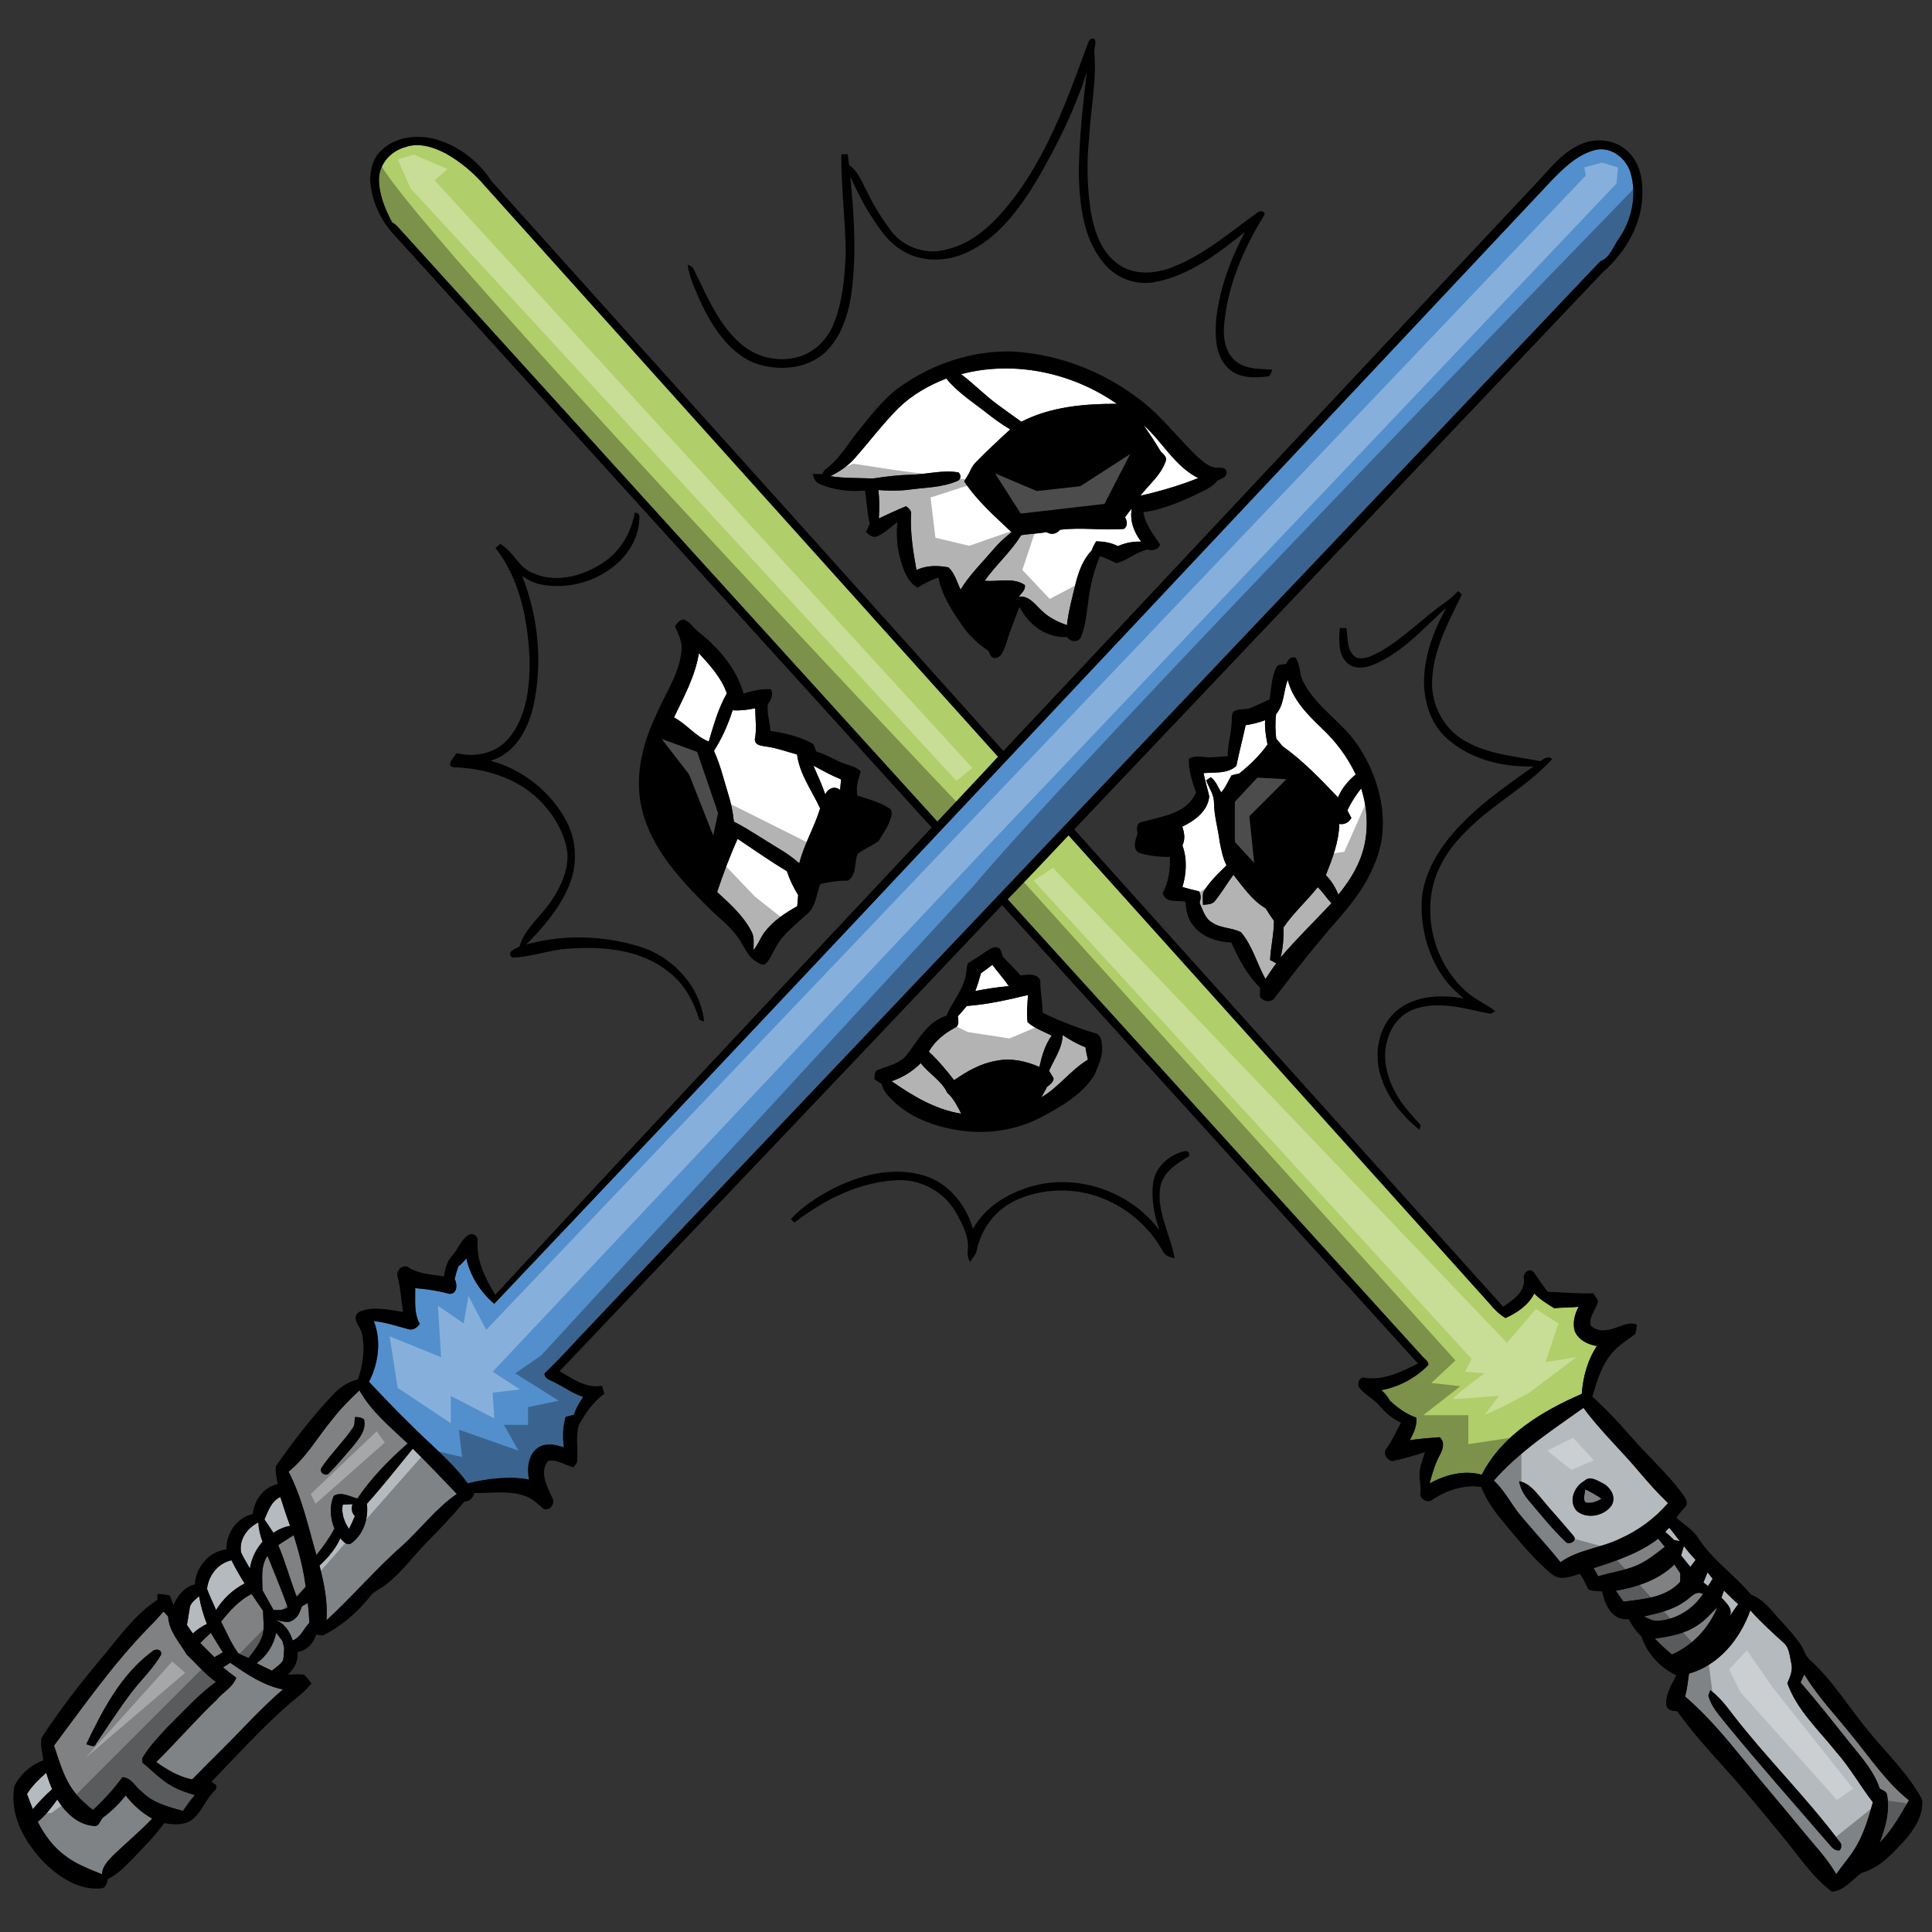 <?xml version="1.0" encoding="utf-8"?>
<!-- Generator: Adobe Illustrator 17.0.0, SVG Export Plug-In . SVG Version: 6.00 Build 0)  -->
<!DOCTYPE svg PUBLIC "-//W3C//DTD SVG 1.1//EN" "http://www.w3.org/Graphics/SVG/1.1/DTD/svg11.dtd">
<svg version="1.1" id="Layer_1" xmlns="http://www.w3.org/2000/svg" xmlns:xlink="http://www.w3.org/1999/xlink" x="0px" y="0px"
	 width="200px" height="200px" viewBox="0 0 200 200" style="enable-background:new 0 0 200 200;" xml:space="preserve">
<rect x="0" y="0" width="200" height="200" fill="#333333" stroke="none"/>
<path id="color4" style="fill:#538FCC;" d="M165.675,27.041c-24.767,26.063-49.507,52.156-74.258,78.234
	c-9.991,10.532-20.006,21.045-29.965,31.609c-1.706,1.758-3.32,3.608-5.087,5.306c0.012,0.558,0.604,0.663,0.997,0.892
	c1.015,0.487,1.93,1.187,3.017,1.523c-0.406,0.577-0.761,1.189-0.974,1.866c-0.282,0.06-0.565,0.128-0.847,0.203
	c-0.298,1.031-0.342,2.115-0.172,3.174c-0.854-0.31-1.905-0.527-2.707,0.032c-1.021,0.725-1.134,2.141-0.921,3.275
	c-2.116-0.362-4.279-0.1-6.347,0.403c-1.034-1.457-2.351-2.678-3.633-3.907c-2.284-2.111-4.454-4.341-6.584-6.608
	c0.987-1.917,1.296-4.239,0.503-6.278c1.224,0.107,2.38,0.513,3.562,0.824c0.506,0.166,0.907-0.156,1.192-0.533
	c-0.629-1.136-0.447-2.468-0.468-3.706c1.18,0.085,2.351,0.266,3.49,0.58c0.854,0.094,0.903-0.964,0.59-1.521
	c0.105-0.442,0.226-0.877,0.375-1.3c0.316-0.243,0.582-0.544,0.839-0.847c0.396,1.845,1.463,3.481,2.884,4.705
	c24.606-25.928,49.046-52.014,73.532-78.056c11.968-12.728,23.932-25.459,35.894-38.195c1.293-1.337,2.714-2.734,4.571-3.202
	c1.636-0.371,3.208,0.879,3.647,2.406c0.655,2.285,0.131,4.827-1.209,6.766C166.999,25.511,166.706,26.648,165.675,27.041z"/>
<path id="color3" style="fill:#B0CE69;" d="M97.037,85.057c-18.62-20.5-37.218-41.021-55.825-61.531
	c-0.197-0.218-0.428-0.396-0.662-0.568c-0.722-1.38-1.334-2.892-1.323-4.475c0.061-1.552,1.256-2.867,2.731-3.254
	c1.405-0.504,2.916-0.006,4.177,0.652c1.499,0.843,2.851,1.956,3.972,3.261c17.738,19.731,35.47,39.472,53.215,59.196
	C101.25,80.596,99.123,82.81,97.037,85.057z M163.742,144.296c0.133-1.746,0.583-3.485,1.567-4.952
	c-0.923-0.162-1.88-0.609-2.278-1.512c-0.275-0.868-0.02-1.782,0.385-2.564c-0.836,0.115-1.679,0.056-2.512,0.163
	c-0.74-0.445-1.474-0.912-2.079-1.529c-0.607,1.215-1.773,1.992-2.977,2.541c-0.658-0.391-1.194-0.936-1.675-1.525
	c-14.524-16.148-29.035-32.306-43.56-48.453c-2.094,2.215-4.178,4.446-6.308,6.628c14.271,15.705,28.508,31.438,42.778,47.143
	c0.244,0.348,0.784,0.588,0.781,1.063c-1.316,1.341-3.033,2.275-4.887,2.614c0.388,0.274,0.656,0.663,0.903,1.066
	c0.781,0.759,1.688,1.415,2.727,1.772c0.111,0.852-0.282,1.61-0.663,2.342c1.021-0.181,2.056-0.22,3.087-0.312
	c0.568,0.466,0.344,1.257,0.035,1.809c-0.509,0.93-0.807,1.952-1.073,2.972c1.63-0.89,3.557-1.418,5.397-0.895
	C155.485,148.557,159.651,146.071,163.742,144.296z"/>
<path id="color2" style="fill:#808183;" d="M164.107,154.172c0.575,0.297,1.152,0.597,1.68,0.977
	c-0.503,0.303-1.069,0.516-1.661,0.387C163.814,155.13,164.089,154.623,164.107,154.172z M172.34,160.128
	c-0.23-0.283-0.459-0.563-0.682-0.843c-1.963,1.521-4.356,2.296-6.687,3.05c0.152,0.275,0.312,0.558,0.469,0.844
	c1.271-0.393,2.605-0.572,3.846-1.064C170.426,161.66,171.376,160.861,172.34,160.128z M168.063,165.804
	c-0.27-0.375-0.536-0.752-0.799-1.128c2.199-0.385,4.441-1.115,6.066-2.715c0.195,0.303,0.401,0.605,0.611,0.907
	c-0.002,0.219-0.008,0.658-0.014,0.878C172.442,165.406,170.119,165.528,168.063,165.804z M170.179,167.342
	c1.468-0.341,2.989-0.671,4.233-1.57c0.604-0.348,1.087-1.186,1.882-0.764c-1.024,1.561-2.752,2.649-4.625,2.773
	C171.126,167.852,170.65,167.552,170.179,167.342z M173.075,171.275c-0.621-0.521-1.21-1.075-1.773-1.646
	c1.513-0.207,3.083-0.48,4.371-1.351c0.821-0.501,1.436-1.246,2.115-1.91C176.903,168.52,175.222,170.339,173.075,171.275z
	 M30.722,165.316c-0.681-1.773-1.171-3.616-1.917-5.367c0.525-0.355,1.071-0.68,1.597-1.031c0.533,1.755,1.02,3.529,1.242,5.356
	C31.343,164.626,31.038,164.973,30.722,165.316z M29.791,166.405c-0.644-1.805-1.379-3.572-2.098-5.349
	c-0.735,1.067-0.525,2.367-0.513,3.579c0.378,0.675,0.754,1.352,1.136,2.025C28.827,166.703,29.342,166.681,29.791,166.405z
	 M25.728,171.639c0.566-0.732,1.164-1.474,1.452-2.365c0.223-0.825,0.046-1.682,0.05-2.518c-0.393-0.586-0.799-1.166-1.194-1.75
	c-1.283,0.666-2.258,1.756-3.151,2.866c0.569,1.078,1.026,2.227,1.746,3.217C24.947,171.352,25.362,171.452,25.728,171.639z
	 M20.726,170.083c0.49,0.488,0.981,0.977,1.472,1.467c0.291-0.173,0.58-0.337,0.872-0.5c-0.431-0.664-0.833-1.339-1.239-2.016
	C21.451,169.372,21.083,169.723,20.726,170.083z M34.623,158.244c-0.529,0.971-1.17,1.872-1.867,2.729
	c-0.847-2.909-1.47-5.924-2.887-8.628c1.868-1.494,3.034-3.623,4.549-5.434c0.833-1.078,1.797-2.047,2.791-2.979
	c1.226,2.191,3.198,3.793,4.99,5.496c-1.935,1.704-3.763,3.558-5.208,5.705c-0.773-0.217-1.654-0.753-2.438-0.285
	C34.073,155.904,34.181,157.185,34.623,158.244z M34.125,152.444c0.749-0.778,1.443-1.604,2.157-2.415
	c0.699-0.884,1.686-1.84,1.41-3.079c-0.253-0.237-0.606-0.252-0.927-0.261c-0.108,0.355,0.003,0.786-0.227,1.104
	c-0.991,1.459-2.287,2.693-3.267,4.161C32.989,152.488,33.804,152.924,34.125,152.444z M17.801,184.896
	c0.737,0.431,1.563,0.674,2.369,0.938c-0.452,0.508-0.851,1.064-1.224,1.635c-1.515-0.423-3.125-0.821-4.262-1.987
	c-0.673-0.495-1.088-1.472-2.012-1.506c-0.897,1.232-1.928,2.361-3.05,3.393c-0.687-0.568-1.387-1.137-1.914-1.86
	c-1.094-1.399-1.547-3.149-2.116-4.802c3.135-4.181,6.142-8.489,9.807-12.234c0.536-0.529,1.034-1.093,1.535-1.651
	c0.114,0.128,0.348,0.384,0.466,0.512c0.084,1.542,1.191,2.696,1.938,3.961c1.002,0.941,1.885,2.01,3.011,2.816
	c-1.872,1.369-3.413,3.119-5.064,4.734c-0.913,1.007-1.885,1.997-2.564,3.182c0.008,0.111,0.023,0.338,0.032,0.45
	C15.761,183.29,16.657,184.261,17.801,184.896z M16.694,171.26c0.041-0.604-0.676-0.604-0.997-0.259
	c-3.202,2.384-5.079,6.049-6.774,9.565c0.334,0.041,0.831,0.443,1.01-0.051c1.215-1.785,2.385-3.608,3.689-5.33
	C14.631,173.865,15.881,172.717,16.694,171.26z M191.875,179.87c-1.717-2.165-3.661-4.164-5.095-6.539
	c-0.13,0.276-0.26,0.555-0.385,0.835c1.767,2.041,3.435,4.163,5.12,6.277c1.161,1.463,2.473,2.882,3.068,4.694
	c0.258,0.189,0.691,0.271,0.762,0.641c0.317,1.7-0.159,3.418-0.774,4.995c1.257-1.291,2.15-2.856,3.039-4.406
	C195.335,184.547,193.692,182.113,191.875,179.87z"/>
<path id="color1" style="fill:#B5BABE;" d="M172.387,158.58c0.138-0.148,0.279-0.294,0.419-0.439
	c0.362,0.466,0.736,0.929,1.091,1.407c-0.201-0.045-0.399-0.087-0.595-0.128C173.004,159.13,172.698,158.849,172.387,158.58z
	 M175.527,161.482c-0.425-0.464-0.844-0.933-1.215-1.439c-0.096,0.323-0.189,0.649-0.28,0.977c0.313,0.398,0.628,0.795,0.953,1.185
	C175.166,161.963,175.342,161.718,175.527,161.482z M177.295,163.436c-0.181-0.229-0.356-0.449-0.529-0.672
	c-0.143,0.352-0.288,0.701-0.43,1.054c0.157,0.117,0.317,0.241,0.482,0.367C176.971,163.933,177.134,163.684,177.295,163.436z
	 M179.094,167.281c0.261-0.424,0.545-0.828,0.848-1.222c-0.515-0.45-1.002-0.93-1.479-1.411c-0.09,0.242-0.177,0.487-0.259,0.738
	C178.686,165.927,179.374,166.461,179.094,167.281z M35.48,155.755c-0.168,0.905,0.149,1.775,0.65,2.521
	c0.22-0.441,0.425-0.889,0.611-1.343c-0.369-0.338-0.364-0.78-0.259-1.224C36.148,155.72,35.815,155.734,35.48,155.755z
	 M28.304,158.677c-0.293-0.473-0.615-0.926-0.929-1.385c0.388-0.879,0.706-1.888,1.646-2.325c0.315,1.003,0.641,2.005,1.014,2.989
	C29.408,158.059,28.827,158.326,28.304,158.677z M25.868,162.374c0.163-1.031,0.615-1.997,1.314-2.773
	c-0.245-0.644-0.413-1.312-0.436-2c-1.161,0.572-2.025,1.774-1.79,3.112C25.216,161.288,25.57,161.816,25.868,162.374z
	 M25.324,163.915c-0.507-0.77-0.943-1.58-1.364-2.396c-1.412,0.318-2.363,1.555-2.529,2.959c0.265,0.751,0.638,1.46,0.934,2.2
	C23.086,165.509,24.108,164.554,25.324,163.915z M21.417,168.113c-0.365-0.932-0.639-1.896-0.811-2.879
	c-0.375,0.373-0.923,0.686-0.972,1.274c-0.107,0.563-0.169,1.136-0.286,1.701c0.204,0.297,0.408,0.594,0.614,0.892
	C20.395,168.699,20.88,168.36,21.417,168.113z M31.256,166.286c-0.193,0.517-0.376,1.096-0.883,1.395
	c-0.568,0.443-1.275,0.091-1.902,0.011c0.952,0.308,1.547,1.208,1.821,2.128c0.848-0.313,1.136-1.227,1.735-1.825
	c-0.03-0.687-0.083-1.373-0.165-2.053C31.661,166.054,31.459,166.17,31.256,166.286z M28.589,169.02
	c-0.25,1.265-0.969,2.415-2.03,3.152c0.527,0.265,1.061,0.53,1.6,0.78c0.378-0.354,0.879-0.618,1.142-1.079
	c0.092-0.417,0.079-0.849,0.117-1.266c-0.06-0.244-0.117-0.486-0.175-0.725C29.018,169.595,28.802,169.309,28.589,169.02z
	 M5.397,185.22c-0.236-0.556-0.44-1.125-0.613-1.704c-0.74,0.655-1.462,1.349-1.99,2.195c0.196,0.522,0.395,1.047,0.604,1.569
	C4.021,186.551,4.674,185.852,5.397,185.22z M172.676,155.6c-1.047-1.003-2.014-2.086-2.949-3.19
	c-1.889-2.268-4.063-4.282-5.807-6.671c-3.245,2.307-6.625,4.515-9.277,7.524c0.999,0.938,1.655,2.142,2.453,3.236
	c1.443,1.77,3.017,3.436,4.443,5.217c1.838-1.3,4.159-1.459,6.149-2.424C169.599,158.445,171.311,157.179,172.676,155.6z
	 M162.045,159.58c-1.37-1.309-2.555-2.799-3.78-4.238c-0.496-0.575-0.872-1.258-1.009-2.005c1.009,0.173,1.662,1.036,2.293,1.768
	c1.081,1.329,2.262,2.578,3.346,3.902C163.342,159.495,162.402,160.023,162.045,159.58z M166.816,155.864
	c-0.766,1.079-2.563,1.434-3.593,0.546c-0.897-0.974-0.277-2.513,0.774-3.095c0.536-0.572,1.321-0.08,1.879,0.209
	C166.712,153.93,167.369,154.977,166.816,155.864z M185.025,174.242c0.27-0.637,0.58-1.3,0.421-2.012
	c-0.184-0.743-0.186-1.651-0.816-2.177c-1.182-1.084-2.381-2.15-3.439-3.358c-1.037,2.947-3.245,5.687-6.348,6.558
	c-0.107,0.796-0.198,1.598-0.396,2.378c2.316,1.979,4.262,4.334,6.174,6.686c1.98,2.435,4.026,4.816,6.017,7.241
	c1.18,1.459,2.509,2.814,3.444,4.454c0.698-0.999,1.531-1.906,2.126-2.975c0.796-1.39,1.247-2.936,1.67-4.471
	c-1.309-1.694-2.357-3.58-3.782-5.191C188.29,179.096,186.02,177.043,185.025,174.242z M190.458,191.533
	c-0.591,0.144-0.903-0.428-1.247-0.785c-3.518-4.069-7.087-8.096-10.495-12.257c-0.721-0.917-1.583-1.818-1.868-2.977
	c0.051-0.139,0.154-0.408,0.204-0.546c0.929,0.692,1.646,1.612,2.336,2.533c3.487,4.507,7.573,8.52,10.997,13.085
	C190.667,190.857,190.681,191.216,190.458,191.533z M47.293,154.652c-2.125,1.463-3.681,3.552-5.563,5.283
	c-2.799,2.441-5.197,5.293-7.934,7.803c0.147-1.926-0.248-3.823-0.721-5.674c0.88-0.81,1.672-1.73,2.157-2.832
	c0.276,0.301,0.546,0.703,1.025,0.601c1.347-0.898,1.903-2.596,1.725-4.158c1.65-1.845,3.185-3.788,4.747-5.707
	C44.286,151.496,45.789,153.076,47.293,154.652z M23.097,172.598c0.423,0.393,0.904,0.72,1.356,1.08
	c-0.358,1.015-1.384,1.49-2.032,2.292c-2.17,2.06-4.116,4.338-6.25,6.436c1.131,0.802,2.346,1.529,3.723,1.803
	c1.026-1.059,2.078-2.091,3.119-3.134c2.085-2.066,4.04-4.274,6.276-6.185c-2.042-0.407-3.774-1.606-5.462-2.759
	C23.581,172.283,23.339,172.439,23.097,172.598z M13.011,185.869c-0.665,0.833-1.417,1.592-2.276,2.224
	c-0.395,0.273-0.438,1.075-1.064,0.923c-1.645-0.137-2.92-1.395-3.741-2.735c-0.596,0.832-1.225,1.658-2.025,2.307
	c0.696,1.38,1.64,2.652,2.902,3.563c1.124,0.854,2.465,1.335,3.755,1.877c0.023-0.823,0.633-1.409,1.159-1.97
	c1.334-1.276,2.759-2.462,4.041-3.799C14.68,187.676,13.773,186.828,13.011,185.869z"/>
<path id="fill" style="fill:#FFFFFF;" d="M103.261,41.875c-1.323-0.963-2.459-2.157-3.771-3.139
	c5.496-1.457,11.501-0.163,16.127,3.066c-3.354-0.007-6.856,0.293-9.887,1.857C104.904,43.071,104.079,42.479,103.261,41.875z
	 M104.722,55.094c-1.744-1.647-3.575-3.247-4.911-5.265c0.158-0.271,0.321-0.54,0.485-0.805c0.188-0.384,0.353-0.792,0.661-1.1
	c1.16-1.207,2.391-2.34,3.624-3.474c-0.745-0.443-1.46-0.932-2.141-1.465c-1.525-1.227-3.235-2.263-4.479-3.803
	c-1.824,0.714-3.56,1.697-4.965,3.075c-1.628,1.632-3.005,3.484-4.534,5.204c-0.694,0.786-1.581,1.377-2.519,1.833
	c1.469,0.232,2.959,0.177,4.44,0.238c1.297-0.198,2.604-0.358,3.921-0.388c1.644-0.032,3.281-0.531,4.924-0.236
	c0.303,0.271,0.254,0.766-0.154,0.894c-1.57,0.673-3.31,0.659-4.972,0.886c-1.051,0.14-2.116,0.128-3.17,0.038
	c0.109,0.976,0.112,1.963,0.042,2.943c0.935-0.432,1.866-0.878,2.823-1.263c0.302,0.225,0.605,0.482,0.507,0.907
	c-0.079,1.917,0.228,3.811,0.568,5.693c1.042-0.491,2.211-0.486,3.319-0.268c0.641,0.604,0.875,1.519,1.244,2.297
	c0.945-1.539,2.251-2.804,3.414-4.173C103.4,56.198,104.044,55.623,104.722,55.094z M118.374,43.993
	c0.621,0.902,1.231,1.811,1.791,2.755c0.277,0.275,0.723,0.615,0.481,1.064c-0.496,1.399-1.711,2.355-2.593,3.505
	c2.04-0.463,4.044-1.051,5.99-1.826C121.617,48.279,120.343,45.746,118.374,43.993z M117.164,52.64
	c-0.249,0.294-0.488,0.599-0.702,0.917c0.232,0.379,0.31,0.929-0.128,1.198c-2.196,0.178-4.404-0.193-6.597,0.087
	c-0.394,0.457-0.905,0.544-1.418,0.241c-0.861,0.17-1.76,0.166-2.611,0.324c-1.061,1.725-2.611,3.064-3.778,4.711
	c1.372,0.14,2.938-0.383,4.159,0.441c0.1,0.518-0.354,0.833-0.621,1.204c1.102-0.124,1.715,0.877,2.439,1.512
	c0.713,0.687,1.621,1.11,2.541,1.447c0.164-1.497,0.574-2.946,0.921-4.406c0.309-1.212,0.771-2.424,1.647-3.339
	c0.112-0.337,0.273-0.649,0.469-0.942c0.773,0.017,1.547,0.141,2.243,0.5c0.755-0.342,1.57-0.495,2.402-0.467
	C117.384,55.087,116.923,53.887,117.164,52.64z M69.769,74.27c1.029-2.139,2.199-4.274,2.581-6.648
	c1.142,1.244,2.326,2.526,2.892,4.157c-0.891,1.547-1.362,3.285-1.873,4.982C71.987,76.234,71.076,74.95,69.769,74.27z
	 M132.747,77.231c2.138,1.517,3.956,3.423,5.76,5.312c0.4-0.936,1.055-1.726,1.839-2.367c-0.849-1.806-2.057-3.423-3.515-4.785
	c-1.478-1.417-3.013-2.962-3.525-5.013c-0.441,1.16-0.365,2.575-1.2,3.543c-0.115,0.847-0.08,1.702,0.008,2.549
	C132.333,76.712,132.546,76.969,132.747,77.231z M75.395,82.229c0.291,0.92,0.476,1.87,0.578,2.829
	c1.596,0.813,3.065,1.838,4.6,2.757c0.767,0.456,1.513,0.955,2.168,1.562c0.489-1.98,1.572-3.745,2.158-5.698
	c-0.85-1.83-2.129-3.536-2.389-5.576c-1.037-0.277-2.048-0.658-3.112-0.811c-0.506-0.101-1.215-0.06-1.259-0.744
	c0.212-1.071,0.05-2.151,0.039-3.229c-0.767,0.165-1.551,0.265-2.335,0.207c-0.471,1.473-1.102,2.901-1.935,4.207
	C74.573,79.169,74.923,80.722,75.395,82.229z M132.124,99.721c-0.161-0.084-0.483-0.256-0.643-0.34
	c0.057-1.358,0.405-2.704,0.397-4.071c-0.315-0.416-0.591-0.854-0.871-1.288c-1.399-0.825-2.331-2.217-3.323-3.467
	c-0.665,0.899-1.231,1.873-1.934,2.741c-0.304,0.355-0.801,0.321-1.216,0.373c-0.02-0.428-0.043-0.856,0.013-1.279
	c0.618-1.079,1.541-1.943,2.421-2.807c-0.383-0.757-0.538-1.596-0.702-2.416c-0.169-1.363-0.579-2.689-0.594-4.067
	c0.009-0.848-0.529-1.55-0.805-2.319c0.12-0.079,0.361-0.245,0.48-0.327c0.516,0.397,0.743,1.032,1.069,1.571
	c0.479-0.513,0.709-1.175,1.075-1.76c0.254-0.079,0.516-0.14,0.783-0.185c1.099-0.876,2.122-1.855,2.936-3.006
	c-0.149-0.833-0.308-1.671-0.243-2.52c-0.655,0.241-1.331,0.418-2.02,0.516c-0.299,1.41-0.673,2.8-0.957,4.212
	c-0.9,0.843-2.263,0.653-3.4,0.748c0.159,0.808,0.412,1.595,0.591,2.401c-0.131,1.534-1.521,2.536-2.8,3.147
	c0.24,0.621,0.325,1.32,0.023,1.938c0.51,1.393,0.417,2.906,0.003,4.309c0.574,0.16,1.147,0.318,1.731,0.447
	c0.177,0.352,0.206,0.737,0.052,1.103l0.02,0.158c0.331,0.703,0.533,1.564,1.271,1.964c0.89,0.626,2.063,0.512,2.989,1.01
	c1.19,1.402,1.643,3.252,2.527,4.844C131.365,100.803,131.724,100.246,132.124,99.721z M86.968,81.776
	c0.028-0.366,0.061-0.731,0.096-1.092c-0.992-0.405-1.929-0.921-2.868-1.431c0.437,0.983,0.883,1.962,1.235,2.979
	C85.72,81.607,86.391,81.313,86.968,81.776z M139.895,84.675c-0.268,0.469-0.71,0.713-1.251,0.618
	c-0.037,1.848-0.719,3.604-1.395,5.3c0.567,0.576,0.999,1.27,1.297,2.022c0.844-1.041,1.616-2.163,2.138-3.404
	c1.044-2.381,1.012-5.148,0.224-7.597c-0.554,0.706-1.048,1.46-1.43,2.276C139.583,84.087,139.793,84.479,139.895,84.675z
	 M76.359,86.838c-0.813,1.795-1.498,3.638-2.124,5.506c1.327,1.212,2.716,2.454,3.551,4.073c0.336,0.588,0.208,1.282,0.217,1.927
	c0.481-0.554,0.708-1.269,1.147-1.848c0.886-1.159,2.118-1.985,3.38-2.683c0.026-0.385,0.058-0.769,0.096-1.149
	c-0.479-0.781-0.885-1.608-1.168-2.479C79.71,89.142,78.054,87.962,76.359,86.838z M136.412,91.837
	c0.526,0.51,0.922,1.134,1.42,1.667c-1.753,1.878-3.608,3.661-5.269,5.62c0.269-1.018,0.323-2.072,0.307-3.121
	C133.897,94.494,135.281,93.27,136.412,91.837z M102.728,99.871c-0.382,0.306-0.774,0.601-1.18,0.874
	c-0.169,0.622-0.347,1.243-0.589,1.846c1.147-0.229,2.302-0.407,3.473-0.506C103.91,101.313,103.275,100.624,102.728,99.871z
	 M96.147,108.87c0.615-1.093,1.594-1.873,2.679-2.464c0.518-0.211,0.382-0.765,0.335-1.199c0.315-0.352,0.623-0.707,0.926-1.068
	c2.144-0.156,4.244-0.637,6.329-1.135c-0.044,0.937-0.17,1.883-0.037,2.816c0.714,0.634,1.651,0.959,2.496,1.384
	c-0.693,0.954-1.028,2.113-1.271,3.253c-1.399-0.626-2.979-0.964-4.503-0.639c-1.593,0.271-3.019,1.095-4.33,2.001
	C97.96,110.779,97.121,109.761,96.147,108.87z M108.6,110.852c0.523-1.214,1.38-2.333,1.399-3.707
	c0.752,0.487,1.52,0.954,2.366,1.263c0.065,0.433,0.148,0.862,0.254,1.29c-1.785,1.075-3.013,2.843-4.815,3.896
	c0.195-0.361,0.393-0.717,0.582-1.079c0.291-0.227,0.641-0.458,0.682-0.865C108.937,111.368,108.763,111.113,108.6,110.852z
	 M99.512,115.289c-2.676-0.42-5.029-1.844-7.215-3.364c1.142-0.379,2.181-1.018,3.021-1.873c0.836,1.103,2.153,1.805,2.75,3.081
	C98.733,113.713,99.106,114.522,99.512,115.289z"/>
<path id="outline" d="M107.474,44.502c-0.169,0.222-0.786,0.23-0.752-0.128C106.888,44.149,107.509,44.141,107.474,44.502z
	 M103.44,47.708c0.298,0.087,0.764-0.29,0.684-0.595C103.806,46.964,103.249,47.361,103.44,47.708z M101.054,49.341
	C101.891,49.414,100.63,50.039,101.054,49.341L101.054,49.341z M117.372,49.516c-0.138,0.711-0.671,1.242-1.038,1.841
	C116.675,50.74,116.963,50.093,117.372,49.516z M69.104,75.749c0.512,0.334,1.025,0.672,1.553,0.981
	c-0.501,0.777-0.6,1.858-1.429,2.376c-0.539,0.413-0.329,1.172-0.396,1.758c-0.125,0.07-0.373,0.21-0.498,0.277
	c-0.186,0.37-0.274,0.784-0.461,1.154C67.775,80.048,68.244,77.82,69.104,75.749z M74.786,86.382
	C74.369,87.114,75.617,86.455,74.786,86.382L74.786,86.382z M82.882,90.666c0.616-0.576,1.134-1.244,1.632-1.923
	c-0.021,0.381-0.039,0.761-0.05,1.142c-0.335,0.132-0.683,0.237-0.991,0.42c-0.238,0.346-0.227,0.804-0.355,1.197
	C83.037,91.222,82.961,90.943,82.882,90.666z M132.261,93.688c-0.127,0.346-0.012,0.475,0.341,0.391
	C132.726,93.728,132.612,93.597,132.261,93.688z M103.655,114.942C104.389,114.527,103.727,115.77,103.655,114.942L103.655,114.942z
	 M72.604,31.429c-0.551-1.301-1.245-2.588-1.408-4.013c0.326,0.082,0.551,0.273,0.679,0.574c1.331,2.694,2.508,5.626,4.846,7.629
	c1.69,1.477,4.174,1.973,6.287,1.209c1.498-0.539,2.654-1.789,3.263-3.24c0.961-2.308,1.161-4.834,1.28-7.305
	c-0.028-3.444-0.486-6.871-0.464-10.315c0.167,0.001,0.502,0.001,0.671,0.001c0.045,0.374,0.095,0.748,0.144,1.121
	c0.93,0.615,1.316,1.764,1.838,2.711c0.672,1.435,1.529,2.789,2.477,4.059c1.298,1.78,3.755,2.596,5.859,1.94
	c2.83-0.676,4.965-2.847,6.695-5.067c3.634-4.684,5.681-10.325,7.696-15.835c0.18-0.381,0.241-1.086,0.833-0.848
	c0.218,0.395-0.004,0.825-0.024,1.236c0.286,3-0.381,5.988-0.53,8.98c-0.274,2.589-0.213,5.21,0.202,7.779
	c0.363,1.986,1.089,4.106,2.819,5.309c1.579,1.139,3.715,1.018,5.463,0.353c3.348-1.247,6.058-3.648,8.931-5.69
	c0.269-0.323,1.021-0.098,0.645,0.368c-2.13,3.455-3.776,7.315-4.098,11.398c-0.099,1.348,0.196,2.93,1.388,3.738
	c1.052,0.749,2.39,0.644,3.612,0.746c-0.143,0.255-0.133,0.746-0.551,0.707c-1.39,0.18-3.004,0.167-4.062-0.9
	c-1.312-1.306-1.319-3.325-1.196-5.047c0.355-3.172,1.487-6.214,2.979-9.018c-2.746,2.206-5.696,4.479-9.233,5.172
	c-2.016,0.423-4.174-0.381-5.431-2.005c-2.103-2.537-2.438-5.976-2.541-9.144c0.04-3.545,0.399-7.079,0.846-10.59
	c-1.294,4.013-3.182,7.817-5.322,11.444c-1.77,2.886-3.931,5.778-7.081,7.241c-2.092,0.983-4.682,1.063-6.686-0.175
	c-1.59-0.911-2.568-2.517-3.519-4.024c-0.728-1.156-1.293-2.4-1.89-3.627c0.411,4.025,0.649,8.104,0.113,12.133
	c-0.333,2.189-1.06,4.449-2.689,6.026c-2.015,1.862-5.145,1.998-7.601,1.022C75.342,36.297,73.763,33.847,72.604,31.429z
	 M198.982,186.302c0.161,1.587-0.798,3.044-1.798,4.206c-1.268,1.363-2.584,2.854-4.455,3.367c-0.992,0.683-1.788,1.852-3.093,1.953
	c-2.096-1.58-3.515-3.821-5.176-5.812c-1.955-2.379-3.907-4.765-5.977-7.044c-1.694-1.876-3.388-3.761-4.859-5.821
	c-0.459-0.026-1.068-0.091-1.127-0.659c-0.099-1.104,0.54-2.114,1.035-3.059c-1.658-0.792-3.045-2.254-3.605-4.018
	c-0.553-0.516-0.979-1.14-1.329-1.801c-1.687,0.199-2.49-1.48-2.739-2.87c-0.488-0.055-1.005-0.008-1.453-0.225
	c-0.271-0.546-0.475-1.13-0.868-1.6c-0.905,0.295-2.034,0.746-2.867,0.053c-1.844-1.492-3.327-3.358-4.842-5.163
	c-0.997-1.177-1.934-2.433-2.501-3.879c-1.766-0.255-3.523,0.328-4.996,1.28c-0.476,0.47-1.391-0.006-1.3-0.659
	c0.087-0.613-0.079-1.216-0.088-1.824c-0.006-0.836,0.321-1.62,0.568-2.403c-1.025,0.327-2.059,0.65-3.116,0.872
	c-0.729,0.268-1.357-0.778-0.829-1.306c0.587-0.813,0.979-1.733,1.452-2.608c-0.785-0.403-1.517-0.92-2.077-1.603
	c-0.636-0.826-1.645-1.247-2.269-2.081c-0.221-0.447,0.117-1.177,0.696-0.954c1.927,0.25,3.745-0.643,5.415-1.497
	c-14.351-15.813-28.685-31.644-43.05-47.443c-15.244,16.109-30.532,32.182-45.836,48.237c1.369,0.753,2.756,1.827,4.425,1.513
	c0.082,0.275,0.163,0.554,0.237,0.839c-1.164,0.82-1.965,2.032-2.656,3.251c-0.305,1.12-0.075,2.303-0.148,3.447
	c0.067,0.371-0.163,0.649-0.401,0.901c-0.855-0.217-1.673-0.818-2.589-0.67c-0.97,1.086-0.142,2.643,0.376,3.765
	c0.392,0.585-0.166,1.5-0.875,1.202c-0.626-0.506-1.2-1.132-2.002-1.352c-1.672-0.581-3.434-0.224-5.156-0.288
	c-0.132,0.526-0.491,0.873-1.044,0.903c-1.186,1.425-2.454,2.779-3.768,4.089c-1.46,1.467-2.662,3.202-4.317,4.472
	c-0.554,0.445-1.271,0.693-1.702,1.286c-1.314,1.662-2.961,3.066-4.863,4.016c-0.17-0.025-0.513-0.074-0.683-0.1
	c-0.291,0.906-0.955,1.645-1.926,1.8c0.093,0.92-0.326,1.765-1.023,2.348c0.551-0.032,1.104-0.064,1.656-0.015
	c0.332,0.245,0.546,0.607,0.807,0.924c-0.594,0.737-1.327,1.34-2.068,1.92c-2.964,2.54-5.568,5.46-8.284,8.25
	c0.175,0.126,0.35,0.254,0.525,0.384c-0.015,0.107-0.05,0.322-0.067,0.43c-1.036,0.884-1.41,2.323-2.514,3.149
	c-0.828,0.577-1.901,0.49-2.844,0.327c-0.898,1.281-2.019,2.371-3.083,3.507c-0.845,0.841-1.651,1.77-2.75,2.286
	c-0.088,0.372-0.195,0.956-0.691,0.956c-2.267,0.228-4.327-1.126-5.874-2.653c-2.028-2.068-3.657-4.939-3.104-7.93
	c0.593-1.219,1.71-2.197,2.984-2.664c-0.076-0.773-0.33-1.567-0.172-2.338c2.014-3.108,4.315-6.018,6.701-8.845
	c1.603-1.951,3.141-4.052,5.294-5.437c0-0.15,0-0.454,0-0.605c0.43,0.012,0.858,0.07,1.279,0.154
	c0.117,0.323,0.245,0.656,0.382,0.979c0.434-0.979,1.134-1.853,2.211-2.129c0.1-1.784,1.457-3.412,3.272-3.616
	c-0.041-1.673,1.056-3.274,2.716-3.663c0.16-1.434,1.119-2.794,2.582-3.105c-0.097-0.608-0.253-1.228-0.181-1.847
	c1.83-2.631,3.796-5.176,6.004-7.503c0.681-0.708,1.524-1.269,2.496-1.475c0.501-1.548,0.783-3.236,0.378-4.84
	c-0.19-0.698-1.099-1.475-0.31-2.13c1.446-0.686,3.084-0.228,4.592-0.026c-0.183-1.212-0.253-2.439-0.556-3.631
	c-0.253-0.669,0.636-1.441,1.212-0.922c1.081,0.661,2.373,0.672,3.585,0.882c0.11-0.764,0.291-1.56,0.844-2.136
	c0.609-0.684,0.903-1.657,1.699-2.161c0.381-0.274,1.04,0.121,0.941,0.594c-0.16,2.035,0.795,3.918,1.83,5.601
	c14.967-16.209,30.089-32.271,45.173-48.368C77.897,65.197,59.326,44.737,40.764,24.273c-1.452-1.55-2.348-3.625-2.448-5.749
	c0.047-1.023,0.297-2.11,1.054-2.85c1.452-1.532,3.815-1.792,5.769-1.249c2.323,0.681,4.377,2.236,5.691,4.267
	c17.663,19.695,35.386,39.341,53.043,59.046c18.501-19.659,36.931-39.39,55.428-59.056c1.311-1.432,2.594-3.034,4.441-3.79
	c1.619-0.683,3.666-0.408,4.89,0.909c1.294,1.291,1.494,3.237,1.355,4.97c-0.269,2.929-1.945,5.578-4.129,7.48
	c-18.219,19.203-36.44,38.404-54.654,57.608c14.781,16.485,29.609,32.934,44.396,49.413c0.993-0.665,2.25-1.486,2.168-2.851
	c-0.187-0.58,0.541-1.273,1.012-0.713c0.488,0.67,0.932,1.375,1.456,2.021c1.565,0.054,3.13,0.202,4.699,0.155
	c0.166,0.275,0.403,0.52,0.496,0.84c-0.205,0.839-0.969,1.563-0.767,2.479c0.599,0.658,1.632,0.58,2.401,0.314
	c0.766-0.238,1.578-0.725,2.392-0.394c-0.035,0.322-0.088,0.644-0.163,0.962c-0.703,0.575-1.518,1.017-2.142,1.689
	c-1.292,1.292-1.804,3.102-2.311,4.802c1.439,1.304,2.768,2.725,4.038,4.19c1.756,2.007,3.768,3.792,5.346,5.949
	c0.245,0.323,0.484,0.718,0.342,1.146c-0.342,0.421-0.734,0.798-1.034,1.252c0.688,0.623,1.506,1.117,2.101,1.845
	c1.448,2.409,3.863,3.988,5.64,6.13c0.809,0.3,1.467,0.878,2.032,1.521c1.037,1.204,2.191,2.316,3.094,3.634
	c0.355,0.5,0.47,1.159,0.948,1.576c2.397,2.161,4.07,4.96,6.115,7.431C195.355,181.555,197.576,183.644,198.982,186.302z
	 M178.203,165.387c0.482,0.54,1.171,1.074,0.891,1.895c0.261-0.424,0.545-0.828,0.848-1.222c-0.515-0.45-1.002-0.93-1.479-1.411
	C178.372,164.891,178.285,165.136,178.203,165.387z M176.336,163.818c0.157,0.117,0.317,0.241,0.482,0.367
	c0.152-0.253,0.315-0.502,0.477-0.749c-0.181-0.229-0.356-0.449-0.529-0.672C176.623,163.116,176.477,163.466,176.336,163.818z
	 M174.032,161.02c0.313,0.398,0.628,0.795,0.953,1.185c0.181-0.241,0.356-0.486,0.542-0.722c-0.425-0.464-0.844-0.933-1.215-1.439
	C174.217,160.366,174.124,160.692,174.032,161.02z M172.806,158.141c-0.14,0.146-0.281,0.291-0.419,0.439
	c0.312,0.269,0.617,0.55,0.915,0.84c0.195,0.041,0.394,0.083,0.595,0.128C173.542,159.069,173.168,158.606,172.806,158.141z
	 M97.037,85.057c2.086-2.247,4.213-4.461,6.286-6.719C85.577,58.614,67.846,38.873,50.107,19.142
	c-1.122-1.305-2.474-2.419-3.972-3.261c-1.262-0.658-2.772-1.156-4.177-0.652c-1.475,0.388-2.67,1.702-2.731,3.254
	c-0.012,1.583,0.6,3.094,1.323,4.475c0.234,0.173,0.465,0.35,0.662,0.568C59.819,44.036,78.416,64.558,97.037,85.057z
	 M27.375,157.292c0.313,0.459,0.635,0.912,0.929,1.385c0.523-0.351,1.104-0.618,1.731-0.721c-0.373-0.984-0.699-1.986-1.014-2.989
	C28.081,155.404,27.763,156.413,27.375,157.292z M24.63,171.089c0.316,0.264,0.731,0.363,1.098,0.55
	c0.566-0.732,1.164-1.474,1.452-2.365c0.223-0.825,0.046-1.682,0.05-2.518c-0.393-0.586-0.799-1.166-1.194-1.75
	c-1.283,0.666-2.258,1.756-3.151,2.866C23.454,168.95,23.91,170.099,24.63,171.089z M21.83,169.034
	c-0.378,0.338-0.746,0.689-1.104,1.049c0.49,0.488,0.981,0.977,1.472,1.467c0.291-0.173,0.58-0.337,0.872-0.5
	C22.638,170.386,22.235,169.711,21.83,169.034z M28.316,166.661c0.511,0.042,1.026,0.02,1.475-0.256
	c-0.644-1.805-1.379-3.572-2.098-5.349c-0.735,1.067-0.525,2.367-0.513,3.579C27.558,165.311,27.934,165.987,28.316,166.661z
	 M30.722,165.316c0.315-0.344,0.621-0.69,0.921-1.042c-0.222-1.827-0.708-3.602-1.242-5.356c-0.526,0.352-1.072,0.677-1.597,1.031
	C29.551,161.7,30.041,163.544,30.722,165.316z M24.956,160.713c0.26,0.575,0.614,1.104,0.912,1.661
	c0.163-1.031,0.615-1.997,1.314-2.773c-0.245-0.644-0.413-1.312-0.436-2C25.585,158.173,24.721,159.375,24.956,160.713z
	 M21.431,164.477c0.265,0.751,0.638,1.46,0.934,2.2c0.721-1.169,1.743-2.124,2.958-2.763c-0.507-0.77-0.943-1.58-1.364-2.396
	C22.548,161.837,21.597,163.073,21.431,164.477z M19.348,168.21c0.204,0.297,0.408,0.594,0.614,0.892
	c0.433-0.402,0.918-0.741,1.455-0.988c-0.365-0.932-0.639-1.896-0.811-2.879c-0.375,0.373-0.923,0.686-0.972,1.274
	C19.526,167.071,19.464,167.645,19.348,168.21z M3.398,187.28c0.624-0.73,1.276-1.429,2-2.061c-0.236-0.556-0.44-1.125-0.613-1.704
	c-0.74,0.655-1.462,1.349-1.99,2.195C2.99,186.233,3.189,186.758,3.398,187.28z M15.764,188.259c-1.084-0.583-1.99-1.431-2.752-2.39
	c-0.665,0.833-1.417,1.592-2.276,2.224c-0.395,0.273-0.438,1.075-1.064,0.923c-1.645-0.137-2.92-1.395-3.741-2.735
	c-0.596,0.832-1.225,1.658-2.025,2.307c0.696,1.38,1.64,2.652,2.902,3.563c1.124,0.854,2.465,1.335,3.755,1.877
	c0.023-0.823,0.633-1.409,1.159-1.97C13.057,190.781,14.481,189.596,15.764,188.259z M20.169,185.834
	c-0.806-0.264-1.632-0.507-2.369-0.938c-1.144-0.636-2.04-1.607-3.047-2.421c-0.009-0.112-0.024-0.339-0.032-0.45
	c0.679-1.185,1.651-2.175,2.564-3.182c1.652-1.615,3.192-3.365,5.064-4.734c-1.126-0.807-2.009-1.875-3.011-2.816
	c-0.746-1.265-1.853-2.419-1.938-3.961c-0.118-0.128-0.352-0.384-0.466-0.512c-0.501,0.559-0.999,1.122-1.535,1.651
	c-3.666,3.745-6.672,8.054-9.807,12.234c0.568,1.652,1.022,3.402,2.116,4.802c0.526,0.724,1.227,1.292,1.914,1.86
	c1.122-1.031,2.153-2.16,3.05-3.393c0.923,0.034,1.338,1.011,2.012,1.506c1.136,1.166,2.747,1.564,4.262,1.987
	C19.318,186.898,19.717,186.342,20.169,185.834z M29.29,174.89c-2.042-0.407-3.774-1.606-5.462-2.759
	c-0.247,0.152-0.489,0.308-0.731,0.467c0.423,0.393,0.904,0.72,1.356,1.08c-0.358,1.015-1.384,1.49-2.032,2.292
	c-2.17,2.06-4.116,4.338-6.25,6.436c1.131,0.802,2.346,1.529,3.723,1.803c1.026-1.059,2.078-2.091,3.119-3.134
	C25.099,179.008,27.054,176.8,29.29,174.89z M29.418,170.607c-0.06-0.244-0.117-0.486-0.175-0.725
	c-0.225-0.288-0.441-0.574-0.653-0.863c-0.25,1.265-0.969,2.415-2.03,3.152c0.527,0.265,1.061,0.53,1.6,0.78
	c0.378-0.354,0.879-0.618,1.142-1.079C29.393,171.456,29.38,171.024,29.418,170.607z M32.027,167.995
	c-0.03-0.687-0.083-1.373-0.165-2.053c-0.201,0.111-0.403,0.228-0.606,0.344c-0.193,0.517-0.376,1.096-0.883,1.395
	c-0.568,0.443-1.275,0.091-1.902,0.011c0.952,0.308,1.547,1.208,1.821,2.128C31.14,169.507,31.428,168.594,32.027,167.995z
	 M32.756,160.973c0.697-0.857,1.338-1.758,1.867-2.729c-0.442-1.059-0.55-2.34-0.07-3.395c0.784-0.468,1.665,0.068,2.438,0.285
	c1.445-2.148,3.273-4.001,5.208-5.705c-1.792-1.703-3.765-3.305-4.99-5.496c-0.994,0.932-1.958,1.9-2.791,2.979
	c-1.515,1.811-2.681,3.939-4.549,5.434C31.286,155.049,31.909,158.064,32.756,160.973z M36.483,155.71
	c-0.335,0.01-0.668,0.024-1.003,0.045c-0.168,0.905,0.149,1.775,0.65,2.521c0.22-0.441,0.425-0.889,0.611-1.343
	C36.373,156.596,36.378,156.153,36.483,155.71z M47.293,154.652c-1.504-1.576-3.007-3.156-4.563-4.684
	c-1.563,1.919-3.097,3.862-4.747,5.707c0.178,1.563-0.378,3.26-1.725,4.158c-0.479,0.103-0.749-0.3-1.025-0.601
	c-0.485,1.102-1.277,2.022-2.157,2.832c0.473,1.85,0.868,3.748,0.721,5.674c2.736-2.51,5.134-5.361,7.934-7.803
	C43.613,158.204,45.168,156.115,47.293,154.652z M165.675,27.041c1.031-0.393,1.324-1.53,1.923-2.354
	c1.34-1.939,1.864-4.481,1.209-6.766c-0.439-1.527-2.012-2.777-3.647-2.406c-1.857,0.468-3.278,1.865-4.571,3.202
	c-11.963,12.735-23.927,25.467-35.894,38.195c-24.485,26.042-48.926,52.128-73.532,78.056c-1.421-1.224-2.488-2.86-2.884-4.705
	c-0.257,0.303-0.522,0.604-0.839,0.847c-0.149,0.423-0.271,0.857-0.375,1.3c0.313,0.558,0.264,1.615-0.59,1.521
	c-1.14-0.314-2.31-0.495-3.49-0.58c0.021,1.238-0.161,2.57,0.468,3.706c-0.285,0.377-0.686,0.699-1.192,0.533
	c-1.182-0.311-2.338-0.717-3.562-0.824c0.793,2.039,0.483,4.361-0.503,6.278c2.13,2.268,4.301,4.497,6.584,6.608
	c1.282,1.23,2.599,2.45,3.633,3.907c2.067-0.503,4.231-0.766,6.347-0.403c-0.213-1.135-0.1-2.551,0.921-3.275
	c0.801-0.56,1.853-0.342,2.707-0.032c-0.17-1.059-0.125-2.143,0.172-3.174c0.281-0.075,0.565-0.144,0.847-0.203
	c0.213-0.677,0.568-1.289,0.974-1.866c-1.087-0.337-2.001-1.036-3.017-1.523c-0.393-0.229-0.984-0.334-0.997-0.892
	c1.767-1.697,3.381-3.548,5.087-5.306c9.959-10.564,19.974-21.077,29.965-31.609C116.168,79.197,140.908,53.104,165.675,27.041z
	 M153.393,152.668c2.093-4.111,6.259-6.597,10.35-8.372c0.133-1.746,0.583-3.485,1.567-4.952c-0.923-0.162-1.88-0.609-2.278-1.512
	c-0.275-0.868-0.02-1.782,0.385-2.564c-0.836,0.115-1.679,0.056-2.512,0.163c-0.74-0.445-1.474-0.912-2.079-1.529
	c-0.607,1.215-1.773,1.992-2.977,2.541c-0.658-0.391-1.194-0.936-1.675-1.525c-14.524-16.148-29.035-32.306-43.56-48.453
	c-2.094,2.215-4.178,4.446-6.308,6.628c14.271,15.705,28.508,31.438,42.778,47.143c0.244,0.348,0.784,0.588,0.781,1.063
	c-1.316,1.341-3.033,2.275-4.887,2.614c0.388,0.274,0.656,0.663,0.903,1.066c0.781,0.759,1.688,1.415,2.727,1.772
	c0.111,0.852-0.282,1.61-0.663,2.342c1.021-0.181,2.056-0.22,3.087-0.312c0.568,0.466,0.344,1.257,0.035,1.809
	c-0.509,0.93-0.807,1.952-1.073,2.972C149.625,152.673,151.552,152.145,153.393,152.668z M167.688,159.292
	c1.91-0.847,3.623-2.113,4.987-3.692c-1.047-1.003-2.014-2.086-2.949-3.19c-1.889-2.268-4.063-4.282-5.807-6.671
	c-3.245,2.307-6.625,4.515-9.277,7.524c0.999,0.938,1.655,2.142,2.453,3.236c1.443,1.77,3.017,3.436,4.443,5.217
	C163.377,160.416,165.698,160.257,167.688,159.292z M169.286,162.114c1.14-0.454,2.09-1.253,3.054-1.986
	c-0.23-0.283-0.459-0.563-0.682-0.843c-1.963,1.521-4.356,2.296-6.687,3.05c0.152,0.275,0.312,0.558,0.469,0.844
	C166.712,162.785,168.046,162.606,169.286,162.114z M173.929,163.746c0.006-0.22,0.012-0.659,0.014-0.878
	c-0.21-0.302-0.416-0.604-0.611-0.907c-1.625,1.6-3.867,2.33-6.066,2.715c0.263,0.376,0.528,0.753,0.799,1.128
	C170.119,165.528,172.442,165.406,173.929,163.746z M170.179,167.342c0.472,0.21,0.947,0.51,1.49,0.439
	c1.873-0.123,3.601-1.212,4.625-2.773c-0.795-0.423-1.278,0.416-1.882,0.764C173.168,166.671,171.646,167.001,170.179,167.342z
	 M177.789,166.368c-0.68,0.664-1.294,1.409-2.115,1.91c-1.288,0.871-2.858,1.144-4.371,1.351c0.563,0.571,1.151,1.125,1.773,1.646
	C175.222,170.339,176.903,168.52,177.789,166.368z M193.878,186.567c-1.309-1.694-2.357-3.58-3.782-5.191
	c-1.806-2.28-4.076-4.333-5.07-7.134c0.27-0.637,0.58-1.3,0.421-2.012c-0.184-0.743-0.186-1.651-0.816-2.177
	c-1.182-1.084-2.381-2.15-3.439-3.358c-1.037,2.947-3.245,5.687-6.348,6.558c-0.107,0.796-0.198,1.598-0.396,2.378
	c2.316,1.979,4.262,4.334,6.174,6.686c1.98,2.435,4.026,4.816,6.017,7.241c1.18,1.459,2.509,2.814,3.444,4.454
	c0.698-0.999,1.531-1.906,2.126-2.975C193.004,189.648,193.455,188.102,193.878,186.567z M197.61,186.367
	c-2.275-1.82-3.918-4.254-5.735-6.497c-1.717-2.165-3.661-4.164-5.095-6.539c-0.13,0.276-0.26,0.555-0.385,0.835
	c1.767,2.041,3.435,4.163,5.12,6.277c1.161,1.463,2.473,2.882,3.068,4.694c0.258,0.189,0.691,0.271,0.762,0.641
	c0.317,1.7-0.159,3.418-0.774,4.995C195.828,189.482,196.722,187.917,197.61,186.367z M123.727,51.238
	c-1.71,0.787-3.474,1.542-5.356,1.788c0.184,1.304,1.063,2.306,1.741,3.377c-0.299,0.533-0.777,0.656-1.338,0.478
	c-1.124,0.268-2.075,1.124-3.194,1.425c-0.569-0.256-1.12-0.542-1.711-0.736c-0.6,1.435-0.993,2.951-1.186,4.492
	c-0.188,1.279-0.259,2.604-0.757,3.811c-0.185,0.668-1.176,0.625-1.465,0.064c-2.111,0.152-4.022-1.279-4.921-3.115
	c-0.519,1.327-1.042,2.649-1.45,4.013c-0.221,0.562-0.519,1.46-1.294,1.262c-0.282-0.132-0.338-0.478-0.477-0.72
	c-0.991-0.67-1.902-1.475-2.593-2.458c-1.105-1.565-2.209-3.217-2.58-5.128c-0.773,0.241-1.48,0.637-2.174,1.042
	c-1.156-0.691-1.533-2.088-1.865-3.303c-0.27-1.141-0.327-2.323-0.21-3.488c-0.679,0.506-1.288,1.142-2.078,1.474
	c-0.465,0.195-0.852-0.143-1.168-0.434c0.125-0.288,0.25-0.576,0.379-0.862c-0.267-1.126-0.302-2.293-0.486-3.434
	c-1.602,0.143-3.244-0.054-4.718-0.693c-0.421-0.169-0.608-0.624-0.696-1.033c0.25,0.008,0.749,0.021,0.997,0.026
	c0.053-0.103,0.155-0.309,0.208-0.413c1.505-1.036,2.391-2.678,3.517-4.071c1.302-1.592,2.558-3.267,4.231-4.496
	c3.386-2.439,7.558-3.841,11.747-3.718c5.184,0.292,10.22,2.4,14.152,5.775c1.769,1.576,3.239,3.446,4.939,5.085
	c0.623,0.536,1.296,1.191,2.179,1.174c0.333,0.023,0.764-0.056,0.863,0.376c0.122,0.629-0.522,0.745-0.947,0.962
	C125.457,50.52,124.525,50.81,123.727,51.238z M117.901,48.668c0.071,0.069,0.106,0.102,0.106,0.102S117.973,48.737,117.901,48.668z
	 M116.334,51.357c0.367-0.599,0.9-1.13,1.038-1.841C116.963,50.093,116.675,50.74,116.334,51.357z M99.49,38.736
	c1.312,0.981,2.448,2.176,3.771,3.139c0.818,0.604,1.644,1.197,2.47,1.785c3.03-1.564,6.533-1.865,9.887-1.857
	C110.991,38.573,104.985,37.279,99.49,38.736z M112.668,52.386c0.063,0.067,0.095,0.101,0.095,0.101S112.73,52.453,112.668,52.386z
	 M106.722,44.374c-0.034,0.359,0.583,0.351,0.752,0.128C107.509,44.141,106.888,44.149,106.722,44.374z M102.85,56.862
	c0.551-0.664,1.194-1.239,1.872-1.768c-1.744-1.647-3.575-3.247-4.911-5.265c0.158-0.271,0.321-0.54,0.485-0.805
	c0.188-0.384,0.353-0.792,0.661-1.1c1.16-1.207,2.391-2.34,3.624-3.474c-0.745-0.443-1.46-0.932-2.141-1.465
	c-1.525-1.227-3.235-2.263-4.479-3.803c-1.824,0.714-3.56,1.697-4.965,3.075c-1.628,1.632-3.005,3.484-4.534,5.204
	c-0.694,0.786-1.581,1.377-2.519,1.833c1.469,0.232,2.959,0.177,4.44,0.238c1.297-0.198,2.604-0.358,3.921-0.388
	c1.644-0.032,3.281-0.531,4.924-0.236c0.303,0.271,0.254,0.766-0.154,0.894c-1.57,0.673-3.31,0.659-4.972,0.886
	c-1.051,0.14-2.116,0.128-3.17,0.038c0.109,0.976,0.112,1.963,0.042,2.943c0.935-0.432,1.866-0.878,2.823-1.263
	c0.302,0.225,0.605,0.482,0.507,0.907c-0.079,1.917,0.228,3.811,0.568,5.693c1.042-0.491,2.211-0.486,3.319-0.268
	c0.641,0.604,0.875,1.519,1.244,2.297C100.38,59.496,101.687,58.231,102.85,56.862z M104.124,47.113
	c-0.318-0.148-0.875,0.248-0.684,0.595C103.738,47.794,104.204,47.418,104.124,47.113z M101.054,49.341
	C100.63,50.039,101.891,49.414,101.054,49.341L101.054,49.341z M118.131,56.069c-0.747-0.982-1.208-2.182-0.967-3.429
	c-0.249,0.294-0.488,0.599-0.702,0.917c0.232,0.379,0.31,0.929-0.128,1.198c-2.196,0.178-4.404-0.193-6.597,0.087
	c-0.394,0.457-0.905,0.544-1.418,0.241c-0.861,0.17-1.76,0.166-2.611,0.324c-1.061,1.725-2.611,3.064-3.778,4.711
	c1.372,0.14,2.938-0.383,4.159,0.441c0.1,0.518-0.354,0.833-0.621,1.204c1.102-0.124,1.715,0.877,2.439,1.512
	c0.713,0.687,1.621,1.11,2.541,1.447c0.164-1.497,0.574-2.946,0.921-4.406c0.309-1.212,0.771-2.424,1.647-3.339
	c0.112-0.337,0.273-0.649,0.469-0.942c0.773,0.017,1.547,0.141,2.243,0.5C116.483,56.194,117.299,56.041,118.131,56.069z
	 M124.044,49.491c-2.427-1.212-3.701-3.745-5.67-5.498c0.621,0.902,1.231,1.811,1.791,2.755c0.277,0.275,0.723,0.615,0.481,1.064
	c-0.496,1.399-1.711,2.355-2.593,3.505C120.094,50.854,122.098,50.265,124.044,49.491z M47.244,77.962
	c-0.213,0.434-1.177,1.305-0.298,1.463c3.158,0.097,6.41,1.049,8.747,3.257c1.547,1.504,2.773,3.467,3.05,5.638
	c0.087,1.774-0.681,3.47-1.655,4.915c-1.054,1.621-2.751,2.83-3.315,4.753c-0.445,0.248-1.391,0.521-0.766,1.136
	c2.01-0.036,3.923-0.82,5.934-0.925c3.552-0.249,7.473,0.102,10.33,2.454c1.582,1.217,2.546,3.03,3.12,4.912
	c0.125,0.047,0.378,0.143,0.504,0.19c-0.397-3.648-3.239-6.719-6.699-7.771c-3.773-1.159-7.908-1.278-11.716-0.204
	c1.739-1.774,3.419-3.706,4.395-6.019c0.923-2.156,0.857-4.711-0.254-6.787c-1.615-3.027-4.534-5.34-7.849-6.224
	c2.534-0.707,3.916-3.275,4.446-5.673c0.974-4.452,0.521-9.216-1.162-13.443c0.599,0.391,1.244,0.736,1.954,0.871
	c2.739,0.539,5.711-0.277,7.812-2.113c1.388-1.206,2.375-2.977,2.363-4.845c0.117-0.345-0.549-0.758-0.523-0.225
	c-0.397,1.915-1.449,3.718-3.087,4.825c-2.126,1.489-5.051,2.299-7.504,1.134c-1.429-0.597-1.955-2.234-3.289-2.975
	c-0.123,0.104-0.365,0.315-0.488,0.421c2.559,3.265,3.362,7.542,3.529,11.594c0.025,2.819-0.298,5.929-2.203,8.157
	C51.322,78.024,49.134,78.423,47.244,77.962z M151.8,86.029c2.701-2.785,6.267-4.577,8.887-7.446c-0.441-0.4-0.849-0.027-1.235,0.21
	c-2.656-0.507-5.476-0.723-7.854-2.125c-2.259-1.294-3.568-3.965-3.327-6.542c0.201-3.089,1.739-5.848,3.059-8.576
	c-0.093-0.09-0.278-0.269-0.37-0.356c-0.431,0.39-0.836,0.816-1.322,1.143c-2.296,1.597-4.251,3.656-6.677,5.067
	c-0.771,0.391-1.627,0.927-2.522,0.679c-1.084-0.608-0.879-2.032-1.058-3.071c-0.169-0.005-0.516-0.015-0.688-0.017
	c-0.081,1.242-0.221,2.799,0.837,3.695c0.95,0.772,2.296,0.335,3.272-0.164c2.708-1.328,4.714-3.644,6.927-5.622
	c-1.275,2.279-2.23,4.805-2.316,7.439c-0.037,2.226,0.661,4.589,2.374,6.101c2.408,2.171,5.783,2.995,8.964,2.893
	c-3.113,2.208-6.317,4.411-8.738,7.403c-1.635,2.015-2.894,4.484-2.854,7.135c0.014,3.57,1.463,7.317,4.396,9.484
	c-2.288-0.413-4.889-0.341-6.803,1.131c-1.883,1.45-2.48,4.067-1.98,6.311c0.58,2.479,2.211,4.606,4.184,6.162
	c0.027-0.122,0.085-0.369,0.111-0.495c-0.827-0.938-1.719-1.841-2.36-2.928c-1.087-1.78-1.735-4.018-1.025-6.059
	c0.404-1.502,1.611-2.759,3.132-3.146c2.493-0.689,5.043,0.132,7.489,0.621c0.126-0.067,0.374-0.203,0.497-0.271
	c-0.932-0.738-2.054-1.194-2.945-1.984c-2.821-2.441-4.216-6.376-3.692-10.056C148.511,90.08,149.958,87.794,151.8,86.029z
	 M70.552,67.327c0.093-0.889-0.332-1.701-0.682-2.484c0.236-0.328,0.472-0.709,0.93-0.712c0.67,0.255,1.025,0.943,1.593,1.347
	c2.043,1.647,3.853,3.741,4.578,6.311c0.926-0.277,1.881-0.516,2.857-0.431c0.237,0.561-0.003,1.069-0.334,1.535
	c-0.137,0.921,0.212,1.845,0.258,2.769c1.53,0.233,3.083,0.576,4.437,1.354c0.112,0.248,0.21,0.504,0.301,0.767
	c0.818,0.273,1.592,0.664,2.368,1.042c0.737,0.37,1.626,0.425,2.248,1.018c-0.223,0.815-0.56,1.651-0.336,2.511
	c1.089,0.37,2.234,0.656,3.218,1.275c0.505,0.272,0.302,0.911,0.127,1.329c-0.259,0.769-0.766,1.41-1.154,2.113
	c-0.712,0.463-1.494,0.827-2.185,1.325c-0.358,0.893-0.063,2.189-1.007,2.776c-0.962-0.035-1.909,0.145-2.849,0.335
	c-0.423,1.099-0.465,2.495-1.507,3.229c-1.114,1.057-2.421,1.99-3.135,3.391c-0.36,0.578-0.565,1.291-1.124,1.723
	c-0.404,0.094-0.709-0.241-1.034-0.405c-0.882-0.646-1.192-1.751-1.856-2.578c-0.811-1.084-1.908-1.897-2.859-2.847
	c-2.907-2.886-5.906-6.058-6.925-10.146c-0.847-3.29-0.026-6.74,1.393-9.745C68.8,71.878,70.325,69.813,70.552,67.327z
	 M89.581,86.191c0.066,0.067,0.098,0.1,0.098,0.1S89.647,86.259,89.581,86.191z M70.657,76.73c-0.528-0.309-1.041-0.647-1.553-0.981
	c-0.86,2.071-1.329,4.3-1.23,6.547c0.187-0.371,0.275-0.784,0.461-1.154c0.125-0.067,0.373-0.207,0.498-0.277
	c0.067-0.586-0.143-1.345,0.396-1.758C70.057,78.588,70.157,77.507,70.657,76.73z M82.626,92.664
	c-0.479-0.781-0.885-1.608-1.168-2.479c-1.748-1.044-3.404-2.223-5.099-3.347c-0.813,1.795-1.498,3.638-2.124,5.506
	c1.327,1.212,2.716,2.454,3.551,4.073c0.336,0.588,0.208,1.282,0.217,1.927c0.481-0.554,0.708-1.269,1.147-1.848
	c0.886-1.159,2.118-1.985,3.38-2.683C82.556,93.428,82.588,93.044,82.626,92.664z M74.786,86.382
	C74.369,87.114,75.617,86.455,74.786,86.382L74.786,86.382z M84.515,88.743c-0.498,0.679-1.017,1.347-1.632,1.923
	c0.079,0.277,0.155,0.556,0.236,0.836c0.128-0.393,0.117-0.851,0.355-1.197c0.309-0.183,0.656-0.288,0.991-0.42
	C84.476,89.503,84.493,89.124,84.515,88.743z M84.197,79.252c0.437,0.983,0.883,1.962,1.235,2.979
	c0.289-0.624,0.959-0.919,1.537-0.455c0.028-0.366,0.061-0.731,0.096-1.092C86.073,80.279,85.135,79.762,84.197,79.252z
	 M75.843,73.526c-0.471,1.473-1.102,2.901-1.935,4.207c0.665,1.436,1.015,2.989,1.487,4.496c0.291,0.92,0.476,1.87,0.578,2.829
	c1.596,0.813,3.065,1.838,4.6,2.757c0.767,0.456,1.513,0.955,2.168,1.562c0.489-1.98,1.572-3.745,2.158-5.698
	c-0.85-1.83-2.129-3.536-2.389-5.576c-1.037-0.277-2.048-0.658-3.112-0.811c-0.506-0.101-1.215-0.06-1.259-0.744
	c0.212-1.071,0.05-2.151,0.039-3.229C77.41,73.483,76.627,73.583,75.843,73.526z M69.769,74.27c1.308,0.68,2.219,1.964,3.601,2.491
	c0.511-1.698,0.982-3.435,1.873-4.982c-0.566-1.63-1.751-2.913-2.892-4.157C71.967,69.996,70.797,72.131,69.769,74.27z
	 M130.419,103.164c0.005-0.23,0.015-0.691,0.021-0.925c-1.345-1.291-2.217-2.989-2.973-4.669c-1.492-0.063-3.085-0.564-3.988-1.823
	c-0.565-0.676-0.693-1.565-0.769-2.408c-0.83-0.153-2.081,0.188-2.346-0.892c0.604-1.152,0.802-2.453,0.742-3.743
	c-1.08,0.028-2.164-0.105-3.193-0.42c-0.754-0.431-0.335-1.396-0.147-2.031c-0.138-0.498-0.121-1.099,0.524-1.18
	c2.008-0.574,4.595-0.838,5.524-3.042c-0.397-1.116-0.78-2.26-0.745-3.462c0.69-0.475,1.5-0.133,2.269-0.177
	c0.583-0.015,1.163-0.088,1.749-0.113c0.006-1.146,0.346-2.253,0.404-3.392c0.063-0.401-0.053-0.854,0.181-1.207
	c0.492-0.354,1.148-0.186,1.702-0.366c0.7-0.253,1.352-0.624,2.043-0.909c0.215-1.107,0.172-2.308,0.72-3.322
	c0.178-0.391,0.651-0.274,0.995-0.343c0.172-0.423,0.473-0.819,0.993-0.653c0.529,0.784,0.357,1.821,0.857,2.622
	c1.358,2.553,4,4.065,5.588,6.451c1.921,2.887,2.996,6.454,2.438,9.924c-0.362,1.861-1.176,3.611-2.216,5.189
	c-1.217,1.832-2.764,3.401-4.146,5.102c-1.627,1.908-3.144,3.904-4.667,5.897C131.618,103.839,130.739,103.699,130.419,103.164z
	 M132.602,94.078c0.124-0.35,0.011-0.481-0.341-0.391C132.134,94.034,132.249,94.163,132.602,94.078z M137.832,93.504
	c-0.498-0.533-0.894-1.157-1.42-1.667c-1.131,1.433-2.515,2.656-3.542,4.166c0.017,1.049-0.038,2.104-0.307,3.121
	C134.224,97.166,136.079,95.383,137.832,93.504z M139.477,83.891c0.105,0.196,0.316,0.588,0.417,0.784
	c-0.268,0.469-0.71,0.713-1.251,0.618c-0.037,1.848-0.719,3.604-1.395,5.3c0.567,0.576,0.999,1.27,1.297,2.022
	c0.844-1.041,1.616-2.163,2.138-3.404c1.044-2.381,1.012-5.148,0.224-7.597C140.354,82.321,139.859,83.075,139.477,83.891z
	 M132.114,76.471c0.219,0.242,0.432,0.498,0.633,0.761c2.138,1.517,3.956,3.423,5.76,5.312c0.4-0.936,1.055-1.726,1.839-2.367
	c-0.849-1.806-2.057-3.423-3.515-4.785c-1.478-1.417-3.013-2.962-3.525-5.013c-0.441,1.16-0.365,2.575-1.2,3.543
	C131.991,74.768,132.026,75.623,132.114,76.471z M131,101.354c0.365-0.551,0.724-1.108,1.124-1.632
	c-0.161-0.084-0.483-0.256-0.643-0.34c0.057-1.358,0.405-2.704,0.397-4.071c-0.315-0.416-0.591-0.854-0.871-1.288
	c-1.399-0.825-2.331-2.217-3.323-3.467c-0.665,0.899-1.231,1.873-1.934,2.741c-0.304,0.355-0.801,0.321-1.216,0.373
	c-0.02-0.428-0.043-0.856,0.013-1.279c0.618-1.079,1.541-1.943,2.421-2.807c-0.383-0.757-0.538-1.596-0.702-2.416
	c-0.169-1.363-0.579-2.689-0.594-4.067c0.009-0.848-0.529-1.55-0.805-2.319c0.12-0.079,0.361-0.245,0.48-0.327
	c0.516,0.397,0.743,1.032,1.069,1.571c0.479-0.513,0.709-1.175,1.075-1.76c0.254-0.079,0.516-0.14,0.783-0.185
	c1.099-0.876,2.122-1.855,2.936-3.006c-0.149-0.833-0.308-1.671-0.243-2.52c-0.655,0.241-1.331,0.418-2.02,0.516
	c-0.299,1.41-0.673,2.8-0.957,4.212c-0.9,0.843-2.263,0.653-3.4,0.748c0.159,0.808,0.412,1.595,0.591,2.401
	c-0.131,1.534-1.521,2.536-2.8,3.147c0.24,0.621,0.325,1.32,0.023,1.938c0.51,1.393,0.417,2.906,0.003,4.309
	c0.574,0.16,1.147,0.318,1.731,0.447c0.177,0.352,0.206,0.737,0.052,1.103l0.02,0.158c0.331,0.703,0.533,1.564,1.271,1.964
	c0.89,0.626,2.063,0.512,2.989,1.01C129.663,97.912,130.116,99.762,131,101.354z M91.282,112.235
	c-0.263-0.181-0.523-0.361-0.784-0.539c0.082-0.338-0.025-0.834,0.411-0.95c1.029-0.412,2.23-0.629,2.961-1.541
	c1.174-1.527,2.138-3.461,4.119-4.067c0.543-1.378,1.609-2.513,1.945-3.979c0.133-0.469,0.088-0.971,0.255-1.427
	c0.582-0.403,1.209-0.741,1.782-1.164c0.452-0.28,1.005-0.769,1.532-0.356c0.158,0.257,0.229,0.556,0.323,0.841
	c0.608,0.634,1.241,1.247,1.808,1.921c0.676-0.072,1.72-0.268,2.063,0.508c-0.029,1.126,0.224,2.232,0.241,3.36
	c1.805,0.866,3.68,1.596,5.601,2.167c0.388,0.227,0.519,0.693,0.521,1.119c0.175,1.133-0.354,2.199-0.796,3.208
	c-1.267,2.007-3.419,3.214-5.459,4.309c-2.689,1.41-5.824,1.843-8.805,1.319c-2.484-0.416-4.99-1.366-6.758-3.22
	C91.804,113.326,91.405,112.845,91.282,112.235z M103.655,114.942C103.727,115.77,104.389,114.527,103.655,114.942L103.655,114.942z
	 M105.378,114.485c0.067,0.067,0.102,0.101,0.102,0.101S105.445,114.553,105.378,114.485z M109.999,107.145
	c-0.02,1.374-0.876,2.493-1.399,3.707c0.163,0.262,0.337,0.517,0.468,0.798c-0.041,0.407-0.391,0.639-0.682,0.865
	c-0.189,0.362-0.387,0.718-0.582,1.079c1.803-1.054,3.03-2.821,4.815-3.896c-0.105-0.428-0.188-0.858-0.254-1.29
	C111.519,108.099,110.751,107.632,109.999,107.145z M100.959,102.591c1.147-0.229,2.302-0.407,3.473-0.506
	c-0.521-0.772-1.156-1.461-1.704-2.214c-0.382,0.306-0.774,0.601-1.18,0.874C101.379,101.367,101.201,101.988,100.959,102.591z
	 M96.147,108.87c0.973,0.891,1.813,1.909,2.623,2.949c1.312-0.906,2.737-1.73,4.33-2.001c1.523-0.325,3.103,0.013,4.503,0.639
	c0.243-1.14,0.578-2.299,1.271-3.253c-0.845-0.425-1.782-0.75-2.496-1.384c-0.133-0.934-0.007-1.88,0.037-2.816
	c-2.085,0.498-4.185,0.979-6.329,1.135c-0.303,0.361-0.611,0.717-0.926,1.068c0.047,0.435,0.183,0.988-0.335,1.199
	C97.741,106.997,96.763,107.777,96.147,108.87z M92.296,111.925c2.186,1.521,4.539,2.944,7.215,3.364
	c-0.405-0.767-0.778-1.576-1.444-2.156c-0.597-1.276-1.914-1.978-2.75-3.081C94.477,110.907,93.438,111.546,92.296,111.925z
	 M122.609,119.173c-1.502,0.345-2.869,1.504-3.201,3.048c-0.285,1.734,0.05,3.499,0.613,5.138c-2.9-3.931-8.237-5.846-12.974-4.621
	c-2.54,0.673-5.031,2.12-6.328,4.484c-0.7-2.521-2.57-4.809-5.14-5.552c-3.214-0.932-6.655-0.029-9.543,1.48
	c-1.508,0.828-3.01,1.762-4.169,3.054c0.096,0.09,0.283,0.271,0.375,0.363c3.104-2.406,6.811-4.276,10.804-4.401
	c2.401-0.055,4.746,1.275,5.926,3.37c0.65,1.191,1.384,2.506,1.211,3.916c-0.057,0.407,0.016,0.833,0.26,1.18
	c0.233-0.393,0.568-0.747,0.671-1.197c0.439-2.156,1.864-4.106,3.846-5.087c2.201-1.075,4.762-1.352,7.159-0.893
	c3.439,0.677,6.513,2.938,8.216,6c0.223,0.498,0.747,0.708,1.254,0.795c-0.425-2.461-1.87-4.799-1.478-7.362
	c0.297-1.567,1.714-2.468,2.992-3.197C123.156,119.292,122.993,119.12,122.609,119.173z M37.692,146.95
	c-0.253-0.237-0.606-0.252-0.927-0.261c-0.108,0.355,0.003,0.786-0.227,1.104c-0.991,1.459-2.287,2.693-3.267,4.161
	c-0.283,0.533,0.533,0.969,0.854,0.489c0.749-0.778,1.443-1.604,2.157-2.415C36.981,149.145,37.968,148.189,37.692,146.95z
	 M166.816,155.864c-0.766,1.079-2.563,1.434-3.593,0.546c-0.897-0.974-0.277-2.513,0.774-3.095c0.536-0.572,1.321-0.08,1.879,0.209
	C166.712,153.93,167.369,154.977,166.816,155.864z M165.787,155.148c-0.527-0.38-1.104-0.68-1.68-0.977
	c-0.018,0.451-0.293,0.958,0.019,1.363C164.718,155.664,165.284,155.451,165.787,155.148z M159.549,155.105
	c-0.631-0.732-1.284-1.595-2.293-1.768c0.137,0.747,0.513,1.43,1.009,2.005c1.226,1.439,2.41,2.93,3.78,4.238
	c0.357,0.442,1.297-0.085,0.85-0.573C161.811,157.683,160.63,156.434,159.549,155.105z M15.697,171.001
	c-3.202,2.384-5.079,6.049-6.774,9.565c0.334,0.041,0.831,0.443,1.01-0.051c1.215-1.785,2.385-3.608,3.689-5.33
	c1.009-1.32,2.259-2.469,3.072-3.926C16.734,170.656,16.018,170.656,15.697,171.001z M177.052,174.968
	c-0.05,0.138-0.153,0.407-0.204,0.546c0.285,1.159,1.147,2.061,1.868,2.977c3.408,4.161,6.978,8.188,10.495,12.257
	c0.344,0.357,0.656,0.929,1.247,0.785c0.223-0.317,0.209-0.676-0.073-0.947c-3.424-4.564-7.51-8.578-10.997-13.085
	C178.697,176.58,177.98,175.66,177.052,174.968z"/>
<path id="shadow" style="opacity:0.3;" d="M99,83l-2.166,2.334L40.667,23.667c-2.333-3.5-1.5-7.167-1.5-7.167
	C40.334,21.167,99,83,99,83z M103.833,93.334l43.5,47.834l-1.333,1l-4.333,0.666l4,3.834l-1,3l4.166-0.167l-1,3.167V154l2.334-1
	l3.666,0.167l7.667,9.167h2.167l1.5,1.5h1.333l1,2.666l1.5,0.334l1.667,2l1.166,2.166l2,1.834L173.5,175.5l16.5,19.167l2.167-1.334
	L193.5,191l2,0.167l1.834-2.167v-2.333l-2.5-0.334l-5,4l-12.5-14.666l-0.5-3.834l-10.667-11.666l-3.667-1l-5-5.834v-4.666L152,149.5
	v-3h-4.666l3.833-3l-3-0.333l2.5-2.334L106,91.334L165.667,28l2.167-2.333l1.333-3V19.5c0,0-57.333,59-68.5,72.334L56,140.333
	l-2.667,1.834l4.5,2.833l-3.167,0.667v1.833h-2.5l1.5,2.667L47.5,148l0.333,2.833l-3.5-0.833l-11.167,12.667l-8.5,8.667
	l-3.167,0.833L7.667,186l-2.333,1.667l-2.5,0.167l1,2.666l3.333,3.667l2.833,0.5l6.667-6.5l2-0.167L21,185.667l-0.167-1.333
	L31.5,174.167l-2.667-0.333l0.833-1.334l0.167-1.666l1.5-1l1.833-2.5l0.5,1.333l14.167-14.333L50,154h4.167l1.333-2.333l1.667-1.5
	l2,0.167V147l2.333-3l-4-1.5L103.833,93.334z M71.5,89.833l3.5,3.5l1.334,2.5l1.833,3l2-2.666l1.167-0.834l-3.167-2.5L74.5,89
	L71.5,89.833z M74.834,82.833l0.666,2.5c0,0,4.166,2.334,4.5,2.834s3.167,2.666,3.167,2.666l1-3.333l-5.333-2.667L74.834,82.833z
	 M95.334,108.833l-1.834,2l-1.833,0.333c0,0,1.5,1.668,2.167,2.334c0.666,0.666,5.833,2.166,5.833,2.166l0.666-2.333l5.501-1.667
	l0.833,3l3.5-1.833l3-2l0.167-3.167l-4.5-2L104.5,107.5l-4.333-0.667L98.5,106L95.334,108.833z M123.5,92.833l1.333,3L128,96.666
	l1.5,3l2,2.334l2.333-3c0,0,2.5-3,3-3s3.834-4.834,3.834-4.834l1.333-4l-0.167-5l-2.666,6l-4,0.667l-3.334,3.667L128,89.666
	L123.5,92.833z M90,50.5l0.834,4.166l3-1.666l-0.167,3.666l1.5,2.834h2.667l2.5,3.333L102.667,64l2.5-2l2,1.833l2.167,1h1.333
	l1.5-4.667l-3.5,1.834l-2.833-3l1.666-5l-7.167,2.5l-3.5-0.834l-0.5-4.166l5.166-1.667l-8.833-1.167L88.334,48l-3.667,1.5L90,50.5z"
	/>
<path id="highlight" style="opacity:0.3;fill:#FFFFFF;" d="M41.167,16.5l1.667-0.5l3.5,1.5L45,18.667L100.667,79.5L99,80.834
	L42.5,19.5L41.167,16.5z M109,89.834l-2,1.333l45.334,49.5L151.667,142l2,0.167c0,0-3.667,2.667-3.167,2.667
	s4.667-0.334,4.667-0.334l-1.5,2l2.167-1l2.5-1.333l4.833-3.667L160,141l1.334-4L159,135.5l-3,3.5L109,89.834z M162.667,152.167
	l2.333-1l-2.166-2.333l-2.667,1.333L162.667,152.167z M180.167,175.167l10,11.167l1.667-1.167l-8.334-10.5l-2.666-3.833l-1.834,2
	L180.167,175.167z M50.333,137.667l-1.833-3.5L48,137l-2.667-1.833l0.333,5.333l-5.333-2.166l0.833,5.333l5.5,3.667V144.5l4.5,2.334
	L51,144.167l2.833-0.333L51,142l51.167-54.333L167.334,19l0.166-1.666l-1.666-0.5l-1.834,0.5l0.167,0.833L50.333,137.667z
	 M39,148.167l-6.833,6.5l0.5,1l7.167-6.334L39,148.167z M17.833,172l-9,10l10.333-8.833L17.833,172z M71.334,80.166l2.5,6.334
	l0.5-2.334l-2.167-6.333L68.5,76.5L71.334,80.166z M105.667,53.166l8.666-1L117,47l-5.167,3.333l-4.5,0.5L103,49L105.667,53.166z
	 M130.167,80.5l-2.334,2.5v4.166l2,2.167l-0.5-4.833l3.834-3.834L130.167,80.5z"/>
</svg>
